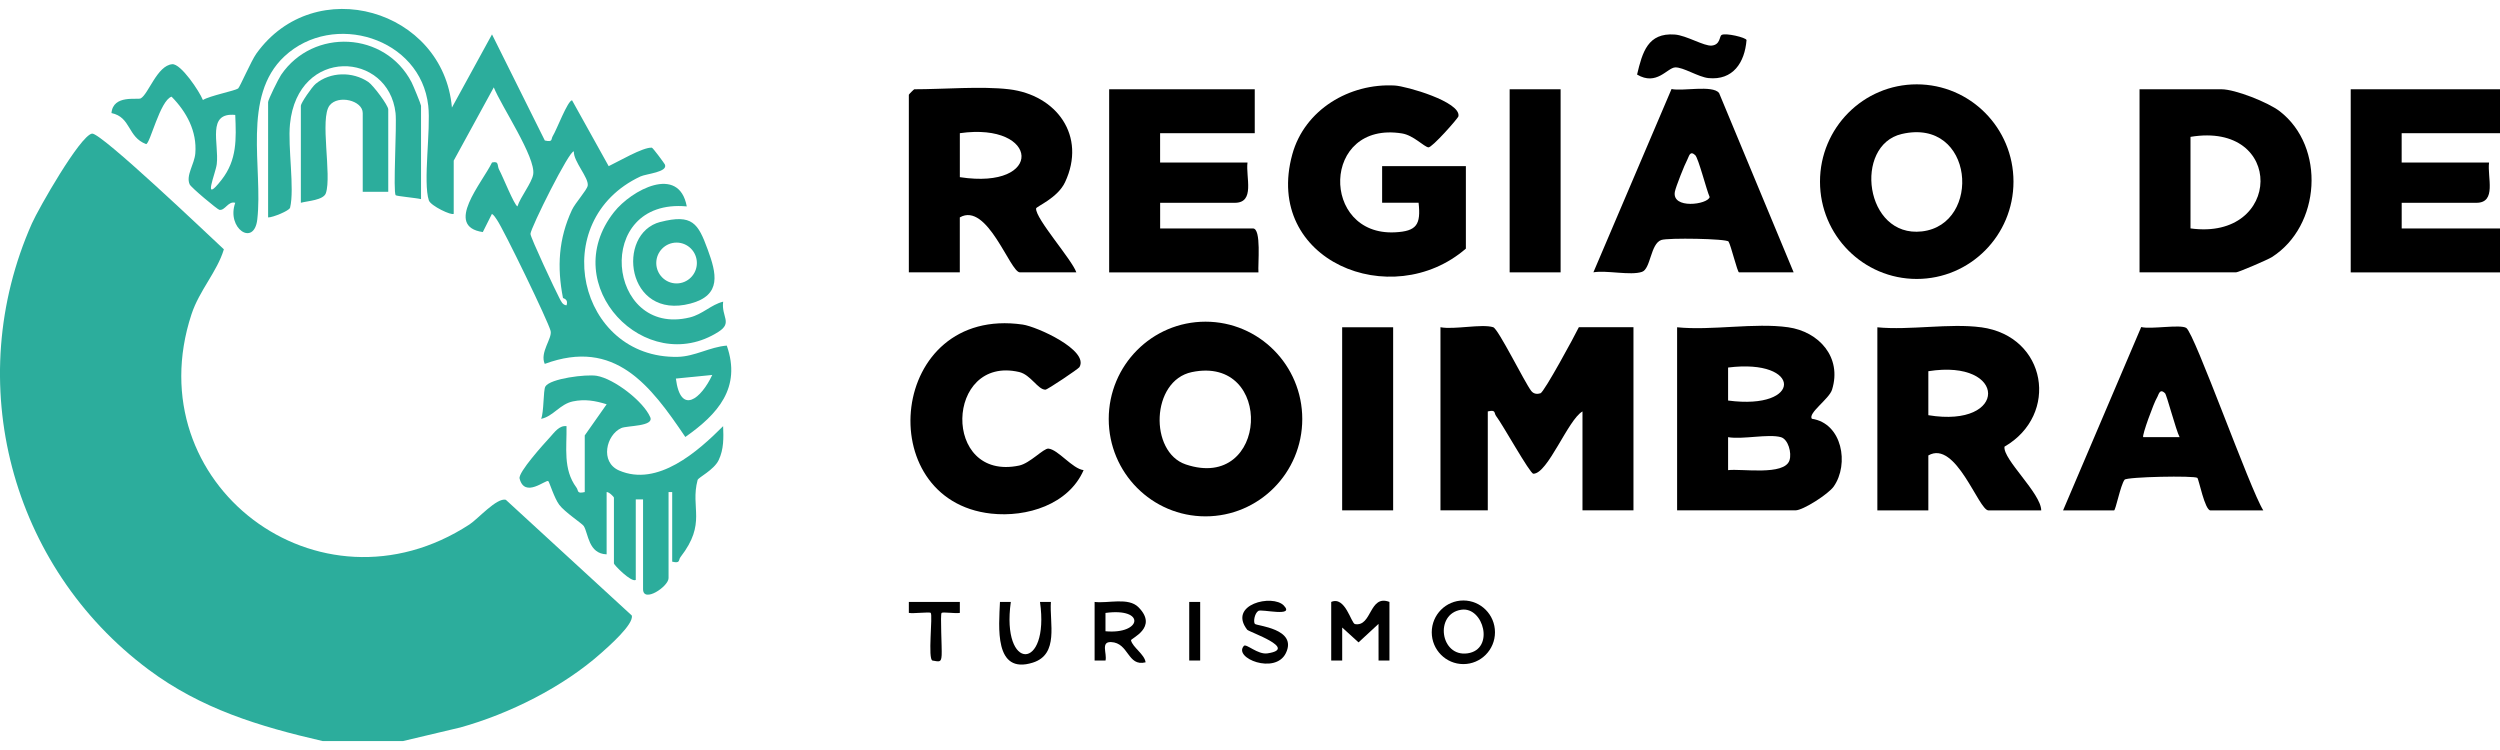 <svg width="140" height="42" viewBox="0 0 140 42" fill="none" xmlns="http://www.w3.org/2000/svg">
<g clip-path="url(#clip0_3725_1614)">
<path d="M140 4.999V7.46H134.493V9.1H139.387C139.281 9.923 139.829 11.357 138.675 11.357H134.495V12.793H140V15.254H131.64V4.999H140Z" fill="black"/>
<path d="M56.504 4.999C59.169 5.316 60.859 7.614 59.642 10.205C59.224 11.095 58.029 11.563 58.021 11.674C57.98 12.241 60.024 14.527 60.275 15.252H57.114C56.567 15.252 55.291 11.283 53.749 12.175V15.252H50.895V5.306C50.895 5.283 51.179 4.999 51.201 4.999C52.814 4.999 54.974 4.818 56.502 4.999H56.504ZM53.751 9.921C58.487 10.65 58.225 6.827 53.751 7.458V9.921Z" fill="black"/>
<path d="M119.814 15.252V4.999H124.402C125.172 4.999 127.015 5.731 127.663 6.229C130.248 8.224 129.96 12.657 127.224 14.399C126.991 14.547 125.345 15.252 125.219 15.252H119.816H119.814ZM122.668 12.791C127.822 13.498 127.969 6.782 122.668 7.664V12.791Z" fill="black"/>
<path d="M82.093 13.919C77.934 17.523 70.734 14.601 72.368 8.647C73.058 6.133 75.582 4.649 78.109 4.789C78.747 4.824 81.816 5.7 81.673 6.51C81.65 6.631 80.184 8.284 79.99 8.253C79.731 8.212 79.159 7.577 78.512 7.472C73.989 6.747 73.938 13.224 78.12 13.01C79.335 12.948 79.576 12.583 79.441 11.353H77.399V9.302H82.089V13.917L82.093 13.919Z" fill="black"/>
<path d="M70.266 4.999V7.46H64.966V9.1H69.86C69.754 9.923 70.301 11.357 69.147 11.357H64.968V12.793H70.166C70.65 12.793 70.432 14.817 70.473 15.254H62.113V4.999H70.269H70.266Z" fill="black"/>
<path d="M87.394 4.999H84.54V15.252H87.394V4.999Z" fill="black"/>
<path d="M74.548 33.708C75.335 33.362 75.665 34.911 75.88 34.949C76.837 35.114 76.668 33.267 77.809 33.708V36.989H77.199L77.197 34.938L76.078 35.973L75.163 35.142V36.989H74.548V33.708Z" fill="black"/>
<path d="M61.296 33.708C62.052 33.802 63.189 33.435 63.753 34.004C64.892 35.15 63.31 35.748 63.336 35.859C63.428 36.251 64.102 36.646 64.153 37.09C63.13 37.345 63.228 35.997 62.219 35.956C61.627 35.931 62.001 36.597 61.909 36.991H61.298V33.708H61.296ZM61.907 35.35C63.941 35.536 64.18 34.017 61.907 34.324V35.35Z" fill="black"/>
<path d="M83.719 35.408C83.719 36.391 82.926 37.189 81.948 37.189C80.97 37.189 80.178 36.391 80.178 35.408C80.178 34.425 80.97 33.627 81.948 33.627C82.926 33.627 83.719 34.425 83.719 35.408ZM81.834 34.145C80.321 34.367 80.65 36.805 82.183 36.587C83.717 36.368 83.084 33.961 81.834 34.145Z" fill="black"/>
<path d="M56.606 33.708C56.057 37.619 58.791 37.603 58.24 33.708H58.85C58.766 34.893 59.316 36.638 57.841 37.106C55.65 37.8 55.942 35.076 55.998 33.708H56.608H56.606Z" fill="black"/>
<path d="M71.898 33.916C72.527 34.574 70.65 34.093 70.469 34.209C70.262 34.341 70.179 34.798 70.269 34.934C70.348 35.054 72.686 35.192 72.006 36.579C71.412 37.791 69.041 36.849 69.658 36.169C69.789 36.026 70.434 36.669 70.975 36.589C72.741 36.329 69.942 35.392 69.842 35.264C68.751 33.848 71.261 33.248 71.898 33.914V33.916Z" fill="black"/>
<path d="M53.751 33.708V34.322C53.525 34.369 52.796 34.258 52.73 34.322C52.647 34.404 52.755 36.275 52.733 36.688C52.71 37.1 52.614 37.061 52.222 36.991C51.942 36.941 52.246 34.447 52.12 34.322C52.053 34.254 51.15 34.373 50.895 34.322V33.708H53.751Z" fill="black"/>
<path d="M67.21 33.708H66.597V36.989H67.21V33.708Z" fill="black"/>
<path d="M112.755 10.172C112.755 13.181 110.329 15.621 107.337 15.621C104.346 15.621 101.92 13.181 101.92 10.172C101.92 7.163 104.346 4.723 107.337 4.723C110.329 4.723 112.755 7.163 112.755 10.172ZM106.5 7.503C103.787 8.132 104.416 13.325 107.627 12.959C111.007 12.571 110.564 6.561 106.5 7.503Z" fill="black"/>
<path d="M83.623 18.327C83.904 18.416 85.381 21.416 85.748 21.89C85.887 22.07 86.087 22.08 86.267 22.024C86.471 21.962 88.176 18.822 88.415 18.325H91.474V28.578H88.619V23.04C87.809 23.5 86.679 26.531 85.869 26.529C85.677 26.529 84.143 23.762 83.784 23.3C83.653 23.133 83.792 22.925 83.316 23.04V28.578H80.666V18.325C81.436 18.473 82.979 18.123 83.623 18.325V18.327Z" fill="black"/>
<path d="M110.944 18.327C114.631 18.828 115.338 23.228 112.252 25.013C112.15 25.72 114.3 27.62 114.309 28.582H111.352C110.805 28.582 109.528 24.613 107.987 25.505V28.582H105.132V18.329C106.95 18.506 109.181 18.09 110.944 18.329V18.327ZM107.987 23.251C112.473 23.991 112.426 20.085 107.987 20.788V23.251Z" fill="black"/>
<path d="M72.927 23.465C72.927 26.476 70.501 28.916 67.508 28.916C64.514 28.916 62.089 26.476 62.089 23.465C62.089 20.454 64.514 18.014 67.508 18.014C70.501 18.014 72.927 20.454 72.927 23.465ZM66.746 20.837C64.447 21.313 64.351 25.318 66.403 26.008C71.038 27.566 71.379 19.877 66.746 20.837Z" fill="black"/>
<path d="M60.451 20.557C60.394 20.656 58.658 21.822 58.544 21.822C58.123 21.825 57.721 20.984 57.074 20.833C52.933 19.877 52.728 26.979 57.07 26.072C57.678 25.946 58.444 25.097 58.711 25.122C59.258 25.174 60.049 26.249 60.682 26.328C59.843 28.25 57.505 28.982 55.505 28.762C48.739 28.015 49.766 17.099 57.268 18.175C58.068 18.29 60.99 19.609 60.451 20.555V20.557Z" fill="black"/>
<path d="M78.016 18.327H75.161V28.58H78.016V18.327Z" fill="black"/>
<path d="M100.138 18.327C101.861 18.572 103.162 20.007 102.594 21.824C102.433 22.342 101.236 23.133 101.463 23.451C103.164 23.702 103.568 25.99 102.686 27.247C102.392 27.665 100.975 28.58 100.544 28.58H93.918V18.327C95.85 18.523 98.269 18.061 100.138 18.327ZM96.773 22.43C100.975 22.985 100.922 20.062 96.773 20.582V22.43ZM99.729 24.481C99.033 24.285 97.577 24.623 96.773 24.481V26.328C97.536 26.235 99.925 26.651 100.211 25.779C100.348 25.363 100.14 24.596 99.729 24.481Z" fill="black"/>
<path d="M115.532 28.582L119.908 18.314C120.449 18.454 122.096 18.151 122.431 18.364C122.899 18.659 126.009 27.432 126.746 28.584H123.789C123.469 28.584 123.136 26.836 123.052 26.762C122.897 26.626 119.101 26.7 118.976 26.865C118.746 27.168 118.476 28.584 118.386 28.584H115.532V28.582ZM121.239 22.02C120.931 21.721 120.888 22.117 120.784 22.282C120.624 22.533 119.934 24.402 120.02 24.479H122.058C121.86 24.114 121.337 22.113 121.241 22.02H121.239Z" fill="black"/>
<path d="M100.444 15.252H97.385C97.295 15.252 96.93 13.723 96.797 13.527C96.687 13.364 93.412 13.309 93.034 13.439C92.423 13.649 92.444 15.054 91.954 15.223C91.312 15.444 89.973 15.122 89.23 15.25L93.606 4.985C94.224 5.123 95.892 4.748 96.266 5.203L100.444 15.252ZM94.935 8.69C94.627 8.406 94.586 8.764 94.484 8.952C94.337 9.218 93.847 10.457 93.793 10.733C93.606 11.732 95.641 11.456 95.741 11.034C95.566 10.648 95.111 8.853 94.933 8.69H94.935Z" fill="black"/>
<path d="M96.403 1.961C96.621 1.823 97.783 2.101 97.806 2.244C97.706 3.507 97.046 4.509 95.676 4.373C95.106 4.315 94.251 3.75 93.806 3.775C93.361 3.8 92.77 4.828 91.676 4.175C91.976 2.918 92.276 1.825 93.787 1.934C94.443 1.982 95.427 2.596 95.858 2.553C96.344 2.503 96.281 2.037 96.405 1.959L96.403 1.961Z" fill="black"/>
<path d="M22.555 41.5H18.069C14.518 40.68 11.261 39.699 8.3 37.483C0.6 31.725 -2.154 21.394 1.787 12.513C2.15 11.693 4.484 7.598 5.152 7.482C5.634 7.398 11.696 13.183 12.537 13.962C12.16 15.217 11.163 16.26 10.722 17.604C7.61 27.078 17.855 34.87 26.294 29.367C26.77 29.056 27.821 27.857 28.326 27.988L35.38 34.468C35.507 34.955 34.071 36.212 33.663 36.574C31.523 38.479 28.517 39.977 25.775 40.739L22.557 41.502L22.555 41.5Z" fill="#2CAD9C"/>
<path d="M25.41 11.971C25.301 12.091 24.115 11.526 24.015 11.221C23.68 10.203 24.133 7.264 23.982 5.92C23.558 2.112 18.655 0.614 15.929 3.155C13.524 5.395 14.736 9.428 14.408 12.289C14.23 13.845 12.662 12.779 13.174 11.357C12.78 11.238 12.603 11.809 12.284 11.751C12.176 11.73 10.695 10.498 10.62 10.323C10.399 9.818 10.889 9.199 10.938 8.585C11.037 7.353 10.448 6.265 9.607 5.413C8.96 5.626 8.405 8.058 8.182 8.07C7.13 7.672 7.349 6.566 6.242 6.331C6.334 5.28 7.706 5.609 7.884 5.508C8.315 5.263 8.805 3.666 9.644 3.596C10.132 3.555 11.173 5.123 11.363 5.601C11.743 5.362 13.144 5.088 13.334 4.956C13.424 4.894 14.069 3.402 14.353 3.006C17.626 -1.569 24.83 0.527 25.308 6.024L27.552 1.926L30.51 7.868C30.986 7.973 30.837 7.802 30.964 7.604C31.156 7.307 31.795 5.615 32.036 5.618L34.086 9.305C34.602 9.063 36.013 8.231 36.503 8.27C36.563 8.274 37.208 9.154 37.232 9.208C37.428 9.64 36.187 9.731 35.868 9.88C30.584 12.357 32.389 20.091 37.947 19.984C38.907 19.966 39.756 19.428 40.7 19.354C41.529 21.72 40.191 23.199 38.378 24.471C36.422 21.573 34.431 18.927 30.506 20.378C30.216 19.737 30.933 18.956 30.835 18.535C30.71 18.012 28.203 12.843 27.827 12.307C27.744 12.188 27.674 12.062 27.549 11.976L27.037 12.996C24.848 12.674 27.002 10.24 27.552 9.1C27.968 9.004 27.825 9.274 27.952 9.504C28.162 9.89 28.789 11.47 28.977 11.559C29.146 11.021 29.777 10.255 29.859 9.764C30.016 8.82 28.07 5.939 27.652 4.892L25.408 8.995V11.969L25.41 11.971ZM13.174 6.436C11.565 6.279 12.272 8.021 12.139 9.187C12.08 9.711 11.288 11.502 12.407 10.071C13.279 8.956 13.23 7.792 13.174 6.438V6.436ZM31.323 16.687C31.415 16.858 31.503 17.089 31.729 17.097C31.844 16.736 31.533 16.713 31.527 16.687C31.188 14.954 31.278 13.369 32.029 11.757C32.213 11.363 32.869 10.646 32.912 10.397C32.985 9.96 32.111 9.041 32.136 8.484C31.927 8.326 29.706 12.783 29.706 13.099C29.706 13.296 31.096 16.262 31.323 16.687ZM39.887 20.996L37.849 21.2C38.114 23.282 39.268 22.321 39.887 20.996Z" fill="#2CAD9C"/>
<path d="M32.75 24.378L33.973 22.639C33.336 22.441 32.754 22.338 32.083 22.478C31.346 22.632 30.984 23.317 30.304 23.455C30.465 23.061 30.418 21.853 30.541 21.645C30.806 21.196 32.828 20.947 33.414 21.045C34.392 21.21 36.026 22.47 36.413 23.36C36.644 23.89 35.119 23.826 34.792 23.972C33.951 24.347 33.583 25.874 34.666 26.346C36.83 27.288 39.09 25.274 40.495 23.865C40.522 24.514 40.536 25.161 40.246 25.765C39.977 26.326 39.105 26.736 39.066 26.88C38.645 28.456 39.589 29.285 38.11 31.193C37.978 31.362 38.117 31.567 37.643 31.453V27.556H37.439V32.374C37.439 32.848 36.011 33.794 36.011 32.991V27.966H35.603V32.477C35.348 32.628 34.38 31.634 34.38 31.554V27.863C34.38 27.828 34.104 27.539 33.971 27.556V31.043C32.946 31.008 32.953 29.883 32.691 29.458C32.609 29.324 31.631 28.685 31.321 28.273C31.035 27.894 30.764 26.985 30.704 26.942C30.567 26.839 29.381 27.919 29.097 26.797C29.009 26.453 30.461 24.852 30.806 24.477C31.049 24.211 31.319 23.813 31.725 23.865C31.746 25.062 31.519 26.274 32.277 27.298C32.413 27.482 32.279 27.661 32.746 27.556V24.378H32.75Z" fill="#2CAD9C"/>
<path d="M23.576 11.151C23.333 11.087 22.21 10.986 22.161 10.934C22 10.77 22.23 7.043 22.151 6.33C21.761 2.876 16.674 2.59 16.239 6.949C16.111 8.245 16.503 10.57 16.245 11.629C16.205 11.8 15.276 12.181 15.014 12.177V5.718C15.014 5.582 15.596 4.407 15.741 4.193C17.544 1.551 21.573 1.759 23.049 4.609C23.141 4.785 23.578 5.852 23.578 5.922V11.151H23.576Z" fill="#2CAD9C"/>
<path d="M38.458 11.559C33.193 11.077 33.973 18.91 38.625 17.777C39.344 17.602 39.819 17.062 40.497 16.893C40.387 17.742 41.038 18.067 40.238 18.579C36.175 21.179 31.139 15.984 34.388 11.874C35.356 10.648 38.02 9.199 38.459 11.559H38.458Z" fill="#2CAD9C"/>
<path d="M21.74 10.741H20.313V6.332C20.313 5.625 18.939 5.292 18.459 5.902C17.893 6.619 18.59 9.824 18.249 10.817C18.114 11.211 17.236 11.25 16.848 11.355V5.92C16.848 5.772 17.469 4.867 17.673 4.698C18.5 4.014 19.741 3.997 20.621 4.587C20.897 4.77 21.742 5.9 21.742 6.126V10.741H21.74Z" fill="#2CAD9C"/>
<path d="M36.979 12.431C38.776 11.969 39.093 12.509 39.63 13.97C40.118 15.297 40.438 16.528 38.67 16.998C35.066 17.954 34.482 13.072 36.979 12.428V12.431ZM39.025 14.729C39.025 14.096 38.515 13.585 37.888 13.585C37.261 13.585 36.751 14.098 36.751 14.729C36.751 15.359 37.261 15.872 37.888 15.872C38.515 15.872 39.025 15.359 39.025 14.729Z" fill="#2CAD9C"/>
</g>
<defs>
<clipPath id="clip0_3725_1614">
<rect width="140" height="41" fill="white" transform="translate(0 0.5)"/>
</clipPath>
</defs>
</svg>
